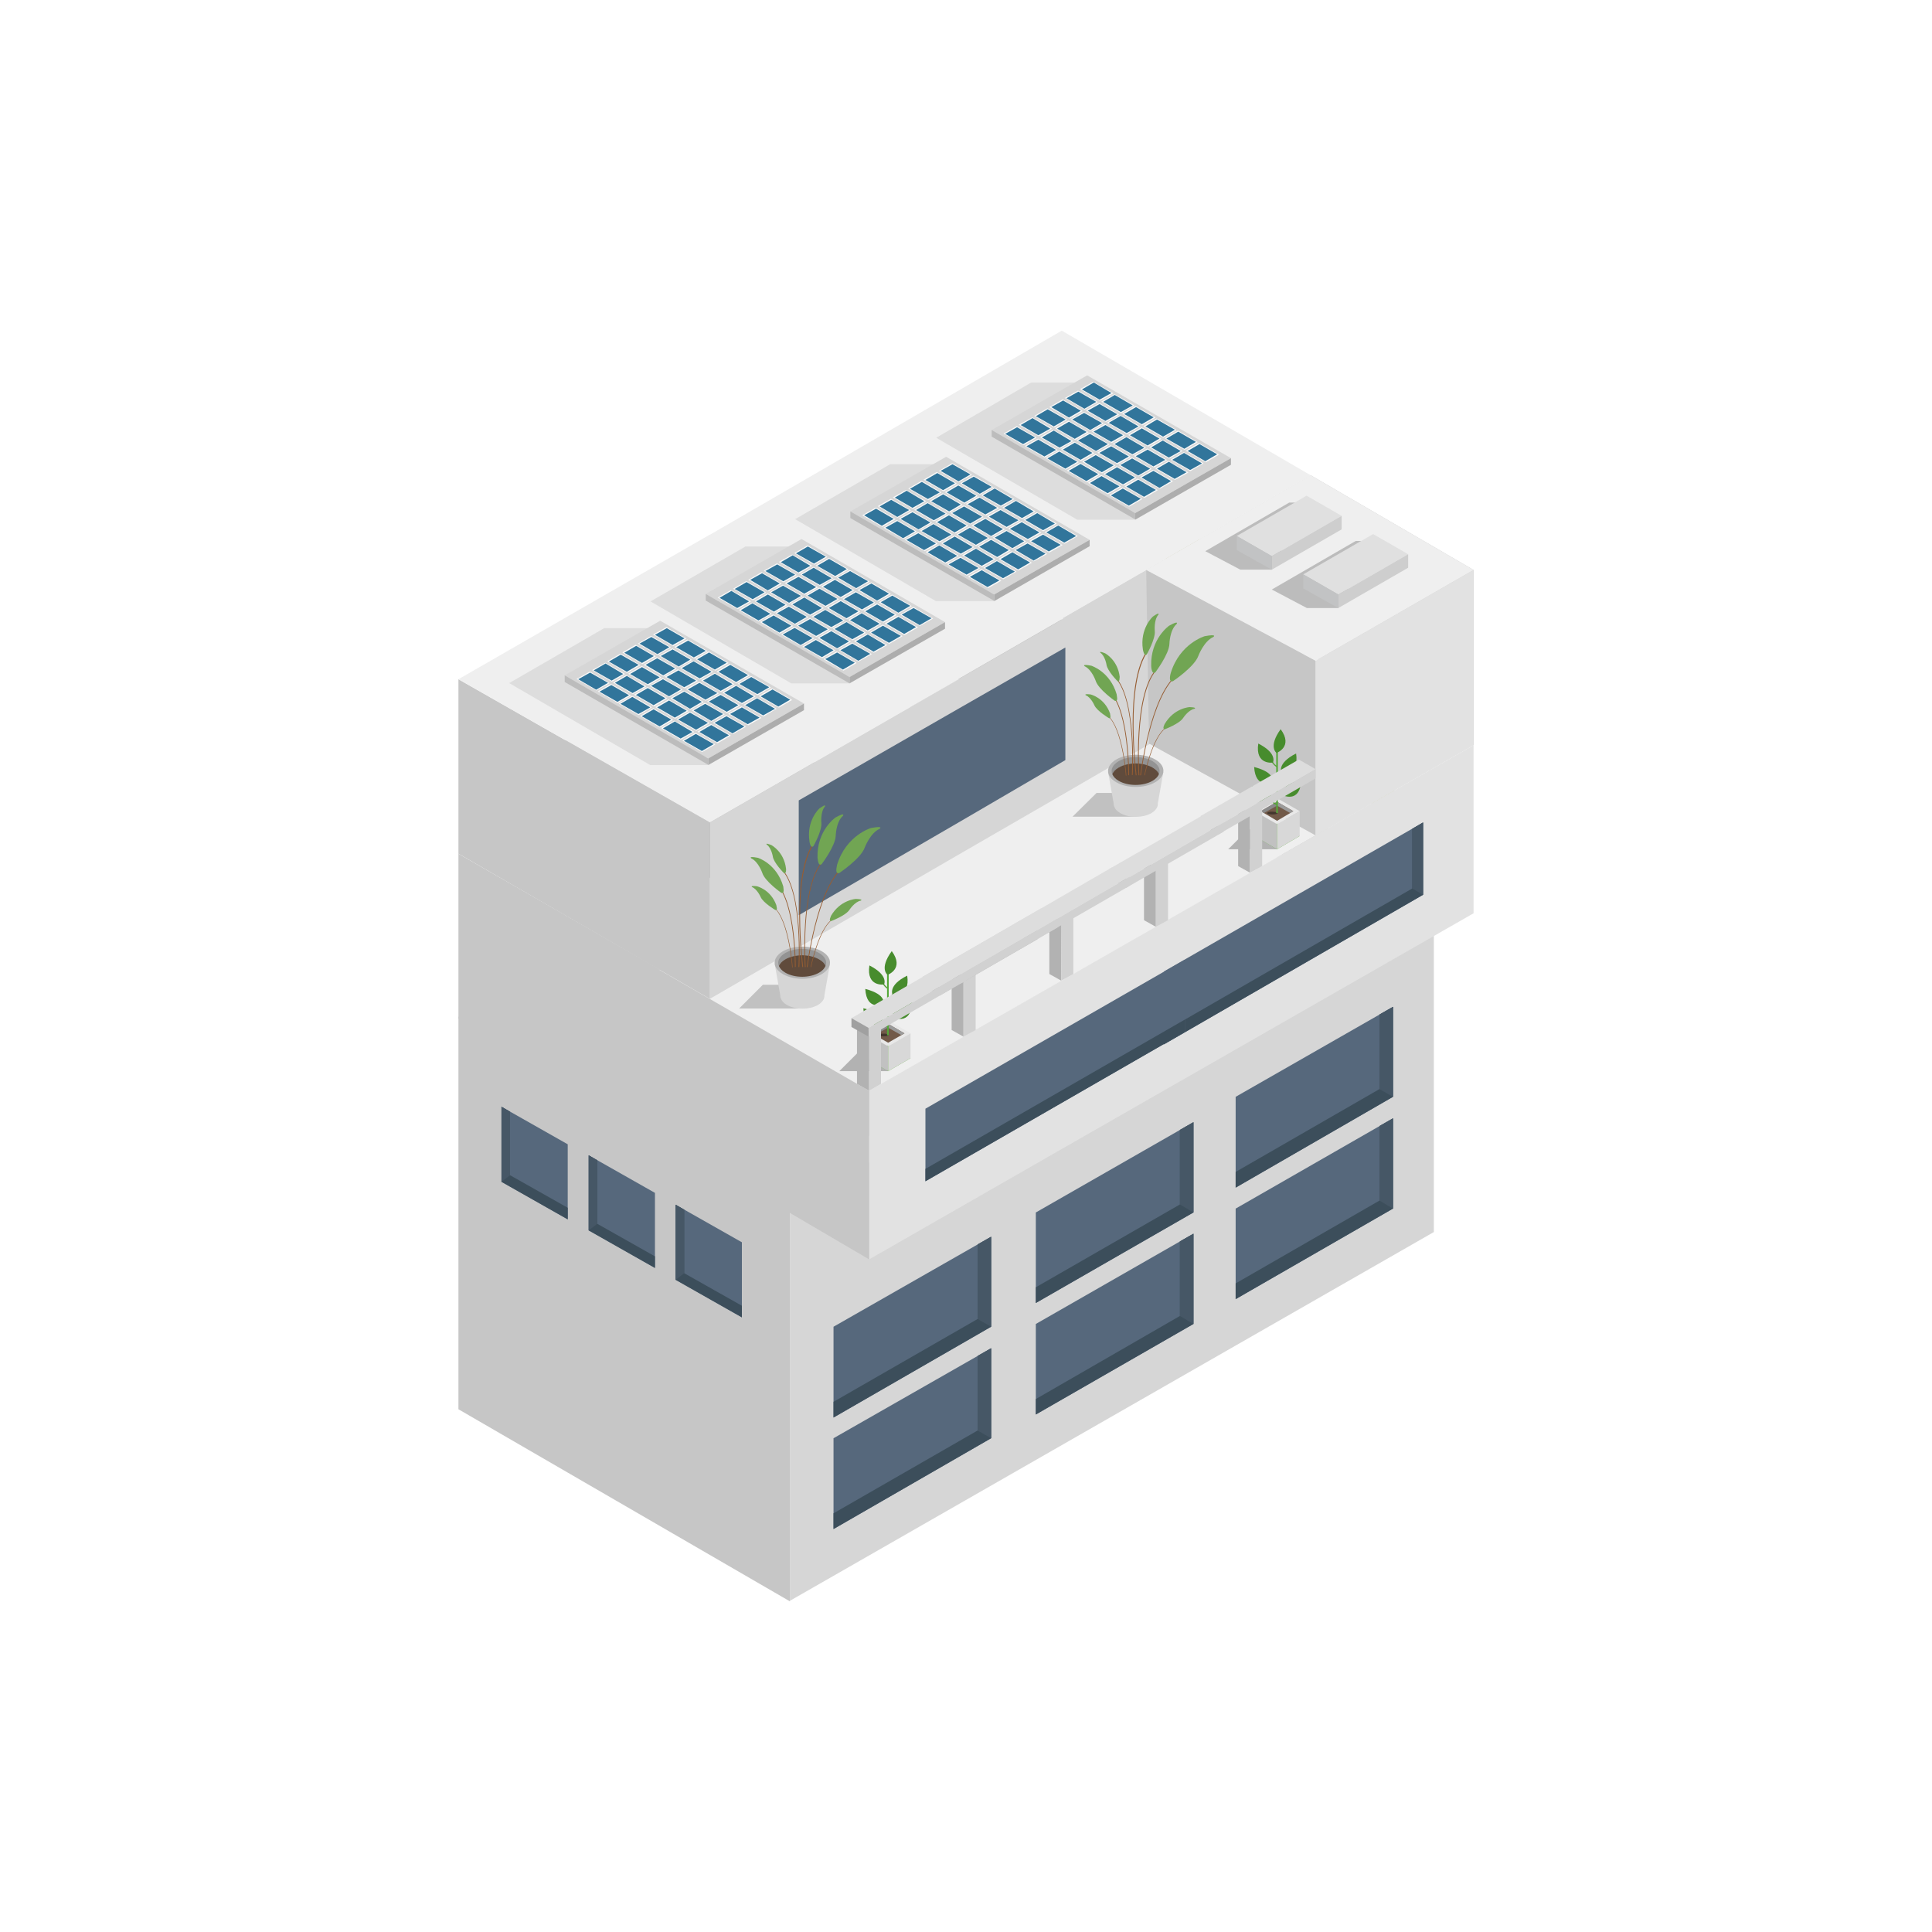 <?xml version="1.0" encoding="UTF-8"?>
<svg xmlns="http://www.w3.org/2000/svg" xmlns:xlink="http://www.w3.org/1999/xlink" version="1.1" id="Livello_1" x="0px" y="0px" viewBox="0 0 700 700" xml:space="preserve"> <rect fill="#FFFFFF" width="700" height="700"></rect> <g> <g> <ellipse fill="#909351" cx="480.5" cy="338.1" rx="13.4" ry="5.4"></ellipse> <g> <g> <path fill="#4E6D3A" d="M483.2,338.2C483.2,338.2,483.2,338.2,483.2,338.2v-27.3h10.7v27.3h0c0,0.8-0.5,1.6-1.6,2.2 c-2.1,1.2-5.5,1.2-7.6,0C483.7,339.8,483.2,339,483.2,338.2L483.2,338.2L483.2,338.2z"></path> <path fill="#A0A0A0" d="M492.4,308.6c2.1,1.2,2.1,3.2,0,4.4c-2.1,1.2-5.5,1.2-7.6,0c-2.1-1.2-2-3.2,0-4.4 C486.9,307.4,490.3,307.4,492.4,308.6z"></path> </g> <g> <path fill="#9AA55B" d="M470,303.3l8.5-43.5c1.7-9.1,10.1-10.5,10.1-10.5s8.4,1.3,10.1,10.5l8.5,43.5c0,0,3.8,18-18.6,18 C466.2,321.3,470,303.3,470,303.3z"></path> <path fill="#ABB266" d="M472.1,285.3l7.6-38.7c1.5-8.1,8.9-9.3,8.9-9.3s7.5,1.2,8.9,9.3l7.6,38.7c0,0,3.4,16-16.5,16 C468.7,301.3,472.1,285.3,472.1,285.3z"></path> <path fill="#B8BC73" d="M474.2,267.5l6.6-33.6c1.3-7.1,7.8-8.1,7.8-8.1s6.5,1,7.8,8.1l6.6,33.6c0,0,2.9,13.9-14.4,13.9 C471.3,281.4,474.2,267.5,474.2,267.5z"></path> </g> </g> </g> <g> <ellipse fill="#909351" cx="422.1" cy="305.5" rx="13.4" ry="5.4"></ellipse> <g> <g> <path fill="#4E6D3A" d="M424.8,305.6C424.8,305.6,424.8,305.6,424.8,305.6v-27.3h10.7v27.3h0c0,0.8-0.5,1.6-1.6,2.2 c-2.1,1.2-5.5,1.2-7.6,0C425.3,307.2,424.8,306.4,424.8,305.6L424.8,305.6L424.8,305.6z"></path> <path fill="#A0A0A0" d="M433.9,276c2.1,1.2,2.1,3.2,0,4.4c-2.1,1.2-5.5,1.2-7.6,0c-2.1-1.2-2-3.2,0-4.4 C428.4,274.8,431.8,274.8,433.9,276z"></path> </g> <g> <path fill="#9AA55B" d="M411.5,270.7l8.5-43.5c1.7-9.1,10.1-10.5,10.1-10.5s8.4,1.3,10.1,10.5l8.5,43.5c0,0,3.8,18-18.6,18 C407.8,288.7,411.5,270.7,411.5,270.7z"></path> <path fill="#ABB266" d="M413.6,252.7l7.6-38.7c1.5-8.1,8.9-9.3,8.9-9.3s7.5,1.2,8.9,9.3l7.6,38.7c0,0,3.4,16-16.5,16 C410.3,268.8,413.6,252.7,413.6,252.7z"></path> <path fill="#B8BC73" d="M415.8,234.9l6.6-33.6c1.3-7.1,7.8-8.1,7.8-8.1s6.5,1,7.8,8.1l6.6,33.6c0,0,2.9,13.9-14.4,13.9 C412.9,248.8,415.8,234.9,415.8,234.9z"></path> </g> </g> </g> <g> <polygon fill="#D6D6D6" points="519.5,446.4 519.5,304.1 286.2,437.2 286.2,580 "></polygon> <polygon fill="#C6C6C6" points="166.1,510.6 166.1,368.3 286.2,437.4 286.2,580.2 "></polygon> <polygon fill="#E8E8E8" points="519.5,304.1 399.5,234.4 166.1,368.3 286.2,437.4 "></polygon> <polygon fill="#CCCCCC" points="495.3,308.4 391.7,248.3 190.3,363.9 293.9,423.5 "></polygon> <polygon fill="#B2B2B2" points="391.7,248.3 391.7,267.2 478.8,317.9 495.3,308.4 "></polygon> <polygon fill="#A3A3A3" points="391.7,267.2 207.9,374 190.3,363.9 391.7,248.3 "></polygon> </g> <g> <polygon fill="#E2E2E2" points="314.9,395 386.1,354.4 386.1,354.3 533.9,270 533.9,330.9 386.1,415.5 386.1,415.5 314.9,456.3 "></polygon> <polygon fill="#C6C6C6" points="242.2,353 242.2,353.3 314.9,395.2 314.9,456.3 314.9,456.3 314.9,456.3 166.1,369 166.1,309.3 "></polygon> <polygon fill="#EFEFEF" points="166.1,309.3 313.9,224.5 314,224.5 385.1,183.7 457.8,225.9 457.9,225.8 533.9,270 462.6,310.7 462.7,310.7 314.9,395.2 238.9,351.4 239.1,351.3 "></polygon> </g> <polygon fill="#AAAAAA" points="294.5,235.7 294.5,172.2 384.7,224.1 384.7,288 "></polygon> <polygon fill="#AAAAAA" points="204.9,287.7 204.9,224.1 295.1,276.1 295.1,340 "></polygon> <g> <polygon fill="#D6D6D6" points="295.1,276.2 295.1,276.1 384.7,224.5 384.7,224.1 474.9,172.2 474.9,235.7 385.3,287.7 385.3,287.7 347.4,309.6 347.4,309.6 257.2,361.9 257.2,298 "></polygon> <polygon fill="#C6C6C6" points="166.1,309.3 166.1,246.1 257.2,298 257.2,361.9 "></polygon> <polygon fill="#EFEFEF" points="257.2,193.7 257.3,193.7 295.1,171.8 295.1,171.8 384.7,119.8 474.9,172.2 385,224 385.3,224.1 347.3,246 347.4,246.1 257.2,298 166.1,246.1 "></polygon> </g> <polygon fill="#C6C6C6" points="416.3,269.4 415.3,206.5 476.7,239.4 476.7,302.7 "></polygon> <polygon fill="#C6C6C6" points="473.5,236.7 474.9,172.2 533.9,206.5 533.9,270 "></polygon> <polygon fill="#E2E2E2" points="533.9,206.5 476.7,239.4 476.7,302.7 533.9,270 "></polygon> <polygon fill="#EFEFEF" points="533.9,206.5 474.9,172.2 415.3,206.5 476.7,239.4 "></polygon> <g> <polygon fill="#56687C" points="447.7,397.4 447.7,430.3 504.7,397.4 504.7,364.8 "></polygon> <polygon fill="#3C4E5B" points="499.8,367.6 499.8,394.6 447.7,424.6 447.7,430.3 504.7,397.4 504.7,364.8 "></polygon> <polygon fill="#465766" points="499.8,394.6 504.7,397.4 504.7,364.8 499.8,367.6 "></polygon> </g> <g> <polygon fill="#56687C" points="447.7,437.9 447.7,470.7 504.7,437.9 504.7,405.2 "></polygon> <polygon fill="#3C4E5B" points="499.8,408 499.8,435 447.7,465 447.7,470.7 504.7,437.9 504.7,405.2 "></polygon> <polygon fill="#465766" points="499.8,435 504.7,437.9 504.7,405.2 499.8,408 "></polygon> </g> <g> <polygon fill="#56687C" points="375.3,439.3 375.3,472.1 432.4,439.3 432.4,406.6 "></polygon> <polygon fill="#3C4E5B" points="427.5,409.4 427.5,436.4 375.3,466.4 375.3,472.1 432.4,439.3 432.4,406.6 "></polygon> <polygon fill="#465766" points="427.5,436.4 432.4,439.3 432.4,406.6 427.5,409.4 "></polygon> </g> <g> <polygon fill="#56687C" points="375.3,479.7 375.3,512.5 432.4,479.7 432.4,447 "></polygon> <polygon fill="#3C4E5B" points="427.5,449.8 427.5,476.8 375.3,506.9 375.3,512.5 432.4,479.7 432.4,447 "></polygon> <polygon fill="#465766" points="427.5,476.8 432.4,479.7 432.4,447 427.5,449.8 "></polygon> </g> <g> <polygon fill="#56687C" points="302,480.7 302,513.6 359.1,480.7 359.1,448.1 "></polygon> <polygon fill="#3C4E5B" points="354.2,450.9 354.2,477.9 302,507.9 302,513.6 359.1,480.7 359.1,448.1 "></polygon> <polygon fill="#465766" points="354.2,477.9 359.1,480.7 359.1,448.1 354.2,450.9 "></polygon> </g> <polygon fill="#B2B2B2" points="462.7,307.7 445,307.7 452.2,300.5 461.6,300.5 "></polygon> <g> <polygon fill="#56687C" points="302,521.1 302,554 359.1,521.1 359.1,488.5 "></polygon> <polygon fill="#3C4E5B" points="354.2,491.3 354.2,518.3 302,548.3 302,554 359.1,521.1 359.1,488.5 "></polygon> <polygon fill="#465766" points="354.2,518.3 359.1,521.1 359.1,488.5 354.2,491.3 "></polygon> </g> <g> <polygon fill="#56687C" points="421.7,352 421.7,378.4 515.6,324.2 515.6,298 "></polygon> <polygon fill="#3C4E5B" points="511.7,300.3 511.7,321.9 421.7,373.8 421.7,378.4 515.6,324.2 515.6,298 "></polygon> <polygon fill="#465766" points="511.7,321.9 515.6,324.2 515.6,298 511.7,300.3 "></polygon> </g> <g> <polygon fill="#56687C" points="335.3,401.7 335.3,428 429.3,373.9 429.3,347.7 "></polygon> </g> <polygon fill="#3C4E5B" points="429.3,369.4 335.3,423.5 335.3,428 429.3,373.9 "></polygon> <polygon fill="#56687C" points="347.4,256.7 347.4,256.7 386,234.6 386,275.4 347.8,297.7 347.8,297.7 289.4,331.6 289.4,290 "></polygon> <g> <polygon fill="#56687C" points="268.8,450.1 268.8,477.3 244.8,463.7 244.8,436.5 "></polygon> <polygon fill="#3C4E5B" points="247.9,438.3 247.9,461.3 268.8,473.1 268.8,477.3 244.8,463.7 244.8,436.5 "></polygon> <polygon fill="#465766" points="247.9,461.3 244.8,463.7 244.8,436.5 247.9,438.3 "></polygon> </g> <g> <polygon fill="#56687C" points="237.3,432.2 237.3,459.4 213.3,445.8 213.3,418.6 "></polygon> <polygon fill="#3C4E5B" points="216.4,420.4 216.4,443.4 237.3,455.2 237.3,459.4 213.3,445.8 213.3,418.6 "></polygon> <polygon fill="#465766" points="216.4,443.4 213.3,445.8 213.3,418.6 216.4,420.4 "></polygon> </g> <g> <polygon fill="#56687C" points="205.7,414.6 205.7,441.8 181.7,428.2 181.7,401 "></polygon> <polygon fill="#3C4E5B" points="184.8,402.8 184.8,425.8 205.7,437.6 205.7,441.8 181.7,428.2 181.7,401 "></polygon> <polygon fill="#465766" points="184.8,425.8 181.7,428.2 181.7,401 184.8,402.8 "></polygon> </g> <g> <polygon fill="#DDDDDD" points="411.3,188.3 390.3,188.3 339.2,158.6 373.6,138.6 392.8,138.6 "></polygon> <g> <polygon fill="#D6D6D6" points="359.3,155.8 411.3,185.9 446,166 393.9,136 "></polygon> <g> <g> <g> <polygon fill="#F9F9F9" points="429.6,163.3 436.9,167.5 441.7,164.7 434.4,160.5 "></polygon> <polygon fill="#31759B" points="430.3,163.4 436.7,167.1 441,164.6 434.6,160.9 "></polygon> </g> <g> <polygon fill="#F9F9F9" points="424.1,166.5 431.3,170.7 436.1,167.9 428.9,163.8 "></polygon> <polygon fill="#31759B" points="424.7,166.6 431.2,170.3 435.5,167.9 429,164.1 "></polygon> </g> <g> <polygon fill="#F9F9F9" points="418.5,169.7 425.7,173.9 430.6,171.2 423.3,167 "></polygon> <polygon fill="#31759B" points="419.2,169.8 425.6,173.5 429.9,171.1 423.5,167.3 "></polygon> </g> <g> <polygon fill="#F9F9F9" points="413,172.9 420.2,177.1 425,174.4 417.8,170.2 "></polygon> <polygon fill="#31759B" points="413.6,173 420.1,176.8 424.3,174.3 417.9,170.6 "></polygon> </g> <g> <polygon fill="#F9F9F9" points="407.4,176.2 414.7,180.4 419.5,177.6 412.2,173.4 "></polygon> <polygon fill="#31759B" points="408.1,176.3 414.5,180 418.8,177.5 412.4,173.8 "></polygon> </g> <g> <polygon fill="#F9F9F9" points="401.9,179.4 409.1,183.6 413.9,180.8 406.7,176.6 "></polygon> <polygon fill="#31759B" points="402.5,179.5 409,183.2 413.3,180.7 406.8,177 "></polygon> </g> </g> <g> <g> <polygon fill="#F9F9F9" points="422,158.8 429.2,163 434,160.2 426.8,156 "></polygon> <polygon fill="#31759B" points="422.6,158.9 429.1,162.6 433.3,160.1 426.9,156.4 "></polygon> </g> <g> <polygon fill="#F9F9F9" points="416.4,162 423.6,166.2 428.4,163.4 421.2,159.3 "></polygon> <polygon fill="#31759B" points="417.1,162.1 423.5,165.8 427.8,163.4 421.3,159.6 "></polygon> </g> <g> <polygon fill="#F9F9F9" points="410.8,165.2 418.1,169.4 422.9,166.7 415.7,162.5 "></polygon> <polygon fill="#31759B" points="411.5,165.3 417.9,169 422.2,166.6 415.8,162.9 "></polygon> </g> <g> <polygon fill="#F9F9F9" points="405.3,168.5 412.5,172.6 417.3,169.9 410.1,165.7 "></polygon> <polygon fill="#31759B" points="405.9,168.5 412.4,172.3 416.7,169.8 410.2,166.1 "></polygon> </g> <g> <polygon fill="#F9F9F9" points="399.8,171.7 407,175.9 411.8,173.1 404.6,168.9 "></polygon> <polygon fill="#31759B" points="400.4,171.8 406.9,175.5 411.2,173 404.7,169.3 "></polygon> </g> <g> <polygon fill="#F9F9F9" points="394.2,174.9 401.4,179.1 406.2,176.3 399,172.1 "></polygon> <polygon fill="#31759B" points="394.9,175 401.3,178.7 405.6,176.2 399.1,172.5 "></polygon> </g> </g> <g> <g> <polygon fill="#F9F9F9" points="414.3,154.4 421.5,158.6 426.3,155.8 419.1,151.6 "></polygon> <polygon fill="#31759B" points="415,154.5 421.4,158.2 425.7,155.7 419.2,152 "></polygon> </g> <g> <polygon fill="#F9F9F9" points="408.7,157.6 416,161.8 420.8,159 413.6,154.8 "></polygon> <polygon fill="#31759B" points="409.4,157.7 415.8,161.4 420.1,158.9 413.7,155.2 "></polygon> </g> <g> <polygon fill="#F9F9F9" points="403.2,160.8 410.4,165 415.2,162.2 408,158.1 "></polygon> <polygon fill="#31759B" points="403.8,160.9 410.3,164.6 414.6,162.2 408.1,158.4 "></polygon> </g> <g> <polygon fill="#F9F9F9" points="397.6,164 404.9,168.2 409.7,165.5 402.4,161.3 "></polygon> <polygon fill="#31759B" points="398.3,164.1 404.7,167.8 409,165.4 402.6,161.7 "></polygon> </g> <g> <polygon fill="#F9F9F9" points="392.1,167.3 399.3,171.5 404.1,168.7 396.9,164.5 "></polygon> <polygon fill="#31759B" points="392.8,167.3 399.2,171.1 403.5,168.6 397,164.9 "></polygon> </g> <g> <polygon fill="#F9F9F9" points="386.5,170.5 393.8,174.7 398.6,171.9 391.4,167.7 "></polygon> <polygon fill="#31759B" points="387.2,170.6 393.6,174.3 397.9,171.8 391.5,168.1 "></polygon> </g> </g> <g> <g> <polygon fill="#F9F9F9" points="406.6,149.9 413.9,154.1 418.7,151.3 411.4,147.1 "></polygon> <polygon fill="#31759B" points="407.3,150 413.7,153.7 418,151.2 411.6,147.5 "></polygon> </g> <g> <polygon fill="#F9F9F9" points="401.1,153.1 408.3,157.3 413.1,154.5 405.9,150.4 "></polygon> <polygon fill="#31759B" points="401.7,153.2 408.2,156.9 412.5,154.5 406,150.7 "></polygon> </g> <g> <polygon fill="#F9F9F9" points="395.5,156.3 402.8,160.5 407.6,157.8 400.3,153.6 "></polygon> <polygon fill="#31759B" points="396.2,156.4 402.6,160.1 406.9,157.7 400.5,154 "></polygon> </g> <g> <polygon fill="#F9F9F9" points="390,159.5 397.2,163.7 402,161 394.8,156.8 "></polygon> <polygon fill="#31759B" points="390.6,159.6 397.1,163.4 401.4,160.9 394.9,157.2 "></polygon> </g> <g> <polygon fill="#F9F9F9" points="384.4,162.8 391.7,167 396.5,164.2 389.2,160 "></polygon> <polygon fill="#31759B" points="385.1,162.9 391.5,166.6 395.8,164.1 389.4,160.4 "></polygon> </g> <g> <polygon fill="#F9F9F9" points="378.9,166 386.1,170.2 390.9,167.4 383.7,163.2 "></polygon> <polygon fill="#31759B" points="379.5,166.1 386,169.8 390.3,167.3 383.8,163.6 "></polygon> </g> </g> <g> <g> <polygon fill="#F9F9F9" points="399,145.5 406.2,149.7 411,146.9 403.8,142.8 "></polygon> <polygon fill="#31759B" points="399.7,145.6 406.1,149.3 410.4,146.9 403.9,143.1 "></polygon> </g> <g> <polygon fill="#F9F9F9" points="393.4,148.7 400.7,152.9 405.5,150.2 398.3,146 "></polygon> <polygon fill="#31759B" points="394.1,148.8 400.5,152.5 404.8,150.1 398.4,146.4 "></polygon> </g> <g> <polygon fill="#F9F9F9" points="387.9,152 395.1,156.1 399.9,153.4 392.7,149.2 "></polygon> <polygon fill="#31759B" points="388.5,152 395,155.8 399.3,153.3 392.8,149.6 "></polygon> </g> <g> <polygon fill="#F9F9F9" points="382.3,155.2 389.6,159.4 394.4,156.6 387.1,152.4 "></polygon> <polygon fill="#31759B" points="383,155.3 389.4,159 393.7,156.5 387.3,152.8 "></polygon> </g> <g> <polygon fill="#F9F9F9" points="376.8,158.4 384,162.6 388.9,159.8 381.6,155.7 "></polygon> <polygon fill="#31759B" points="377.5,158.5 383.9,162.2 388.2,159.8 381.8,156 "></polygon> </g> <g> <polygon fill="#F9F9F9" points="371.3,161.6 378.5,165.8 383.3,163.1 376.1,158.9 "></polygon> <polygon fill="#31759B" points="371.9,161.7 378.4,165.4 382.6,163 376.2,159.3 "></polygon> </g> </g> <g> <g> <polygon fill="#F9F9F9" points="391.3,141 398.6,145.2 403.4,142.5 396.1,138.3 "></polygon> <polygon fill="#31759B" points="392,141.1 398.4,144.8 402.7,142.4 396.3,138.6 "></polygon> </g> <g> <polygon fill="#F9F9F9" points="385.8,144.2 393,148.4 397.8,145.7 390.6,141.5 "></polygon> <polygon fill="#31759B" points="386.4,144.3 392.9,148.1 397.2,145.6 390.7,141.9 "></polygon> </g> <g> <polygon fill="#F9F9F9" points="380.2,147.5 387.5,151.7 392.3,148.9 385,144.7 "></polygon> <polygon fill="#31759B" points="380.9,147.5 387.3,151.3 391.6,148.8 385.2,145.1 "></polygon> </g> <g> <polygon fill="#F9F9F9" points="374.7,150.7 381.9,154.9 386.7,152.1 379.5,147.9 "></polygon> <polygon fill="#31759B" points="375.3,150.8 381.8,154.5 386.1,152 379.6,148.3 "></polygon> </g> <g> <polygon fill="#F9F9F9" points="369.1,153.9 376.4,158.1 381.2,155.3 374,151.2 "></polygon> <polygon fill="#31759B" points="369.8,154 376.2,157.7 380.5,155.3 374.1,151.5 "></polygon> </g> <g> <polygon fill="#F9F9F9" points="363.6,157.1 370.8,161.3 375.6,158.6 368.4,154.4 "></polygon> <polygon fill="#31759B" points="364.2,157.2 370.7,160.9 375,158.5 368.5,154.8 "></polygon> </g> </g> </g> <polygon fill="#BCBCBC" points="359.3,155.8 359.3,158.2 411.3,188.2 411.3,185.9 "></polygon> <polygon fill="#ADADAD" points="411.3,188.3 446,168.4 446,166 411.3,185.9 "></polygon> </g> </g> <g> <polygon fill="#DDDDDD" points="360.2,217.8 339.1,217.8 288.1,188.1 322.5,168.2 341.6,168.2 "></polygon> <g> <polygon fill="#D6D6D6" points="308.1,185.3 360.2,215.4 394.8,195.6 342.8,165.5 "></polygon> <g> <g> <g> <polygon fill="#F9F9F9" points="378.5,192.8 385.7,197 390.5,194.2 383.3,190.1 "></polygon> <polygon fill="#31759B" points="379.1,192.9 385.6,196.6 389.9,194.2 383.4,190.4 "></polygon> </g> <g> <polygon fill="#F9F9F9" points="372.9,196 380.2,200.2 385,197.5 377.7,193.3 "></polygon> <polygon fill="#31759B" points="373.6,196.1 380,199.8 384.3,197.4 377.9,193.7 "></polygon> </g> <g> <polygon fill="#F9F9F9" points="367.4,199.3 374.6,203.4 379.4,200.7 372.2,196.5 "></polygon> <polygon fill="#31759B" points="368,199.3 374.5,203.1 378.8,200.6 372.3,196.9 "></polygon> </g> <g> <polygon fill="#F9F9F9" points="361.8,202.5 369,206.7 373.9,203.9 366.6,199.7 "></polygon> <polygon fill="#31759B" points="362.5,202.6 368.9,206.3 373.2,203.8 366.8,200.1 "></polygon> </g> <g> <polygon fill="#F9F9F9" points="356.3,205.7 363.5,209.9 368.3,207.1 361.1,203 "></polygon> <polygon fill="#31759B" points="356.9,205.8 363.4,209.5 367.7,207.1 361.2,203.3 "></polygon> </g> <g> <polygon fill="#F9F9F9" points="350.7,208.9 358,213.1 362.8,210.4 355.5,206.2 "></polygon> <polygon fill="#31759B" points="351.4,209 357.8,212.7 362.1,210.3 355.7,206.6 "></polygon> </g> </g> <g> <g> <polygon fill="#F9F9F9" points="370.8,188.3 378,192.5 382.9,189.7 375.6,185.6 "></polygon> <polygon fill="#31759B" points="371.5,188.4 377.9,192.1 382.2,189.7 375.8,185.9 "></polygon> </g> <g> <polygon fill="#F9F9F9" points="365.3,191.5 372.5,195.7 377.3,193 370.1,188.8 "></polygon> <polygon fill="#31759B" points="365.9,191.6 372.4,195.3 376.6,192.9 370.2,189.2 "></polygon> </g> <g> <polygon fill="#F9F9F9" points="359.7,194.8 366.9,198.9 371.8,196.2 364.5,192 "></polygon> <polygon fill="#31759B" points="360.4,194.8 366.8,198.6 371.1,196.1 364.7,192.4 "></polygon> </g> <g> <polygon fill="#F9F9F9" points="354.2,198 361.4,202.2 366.2,199.4 359,195.2 "></polygon> <polygon fill="#31759B" points="354.8,198.1 361.3,201.8 365.5,199.3 359.1,195.6 "></polygon> </g> <g> <polygon fill="#F9F9F9" points="348.6,201.2 355.9,205.4 360.7,202.6 353.4,198.5 "></polygon> <polygon fill="#31759B" points="349.3,201.3 355.7,205 360,202.6 353.6,198.8 "></polygon> </g> <g> <polygon fill="#F9F9F9" points="343.1,204.4 350.3,208.6 355.1,205.9 347.9,201.7 "></polygon> <polygon fill="#31759B" points="343.7,204.5 350.2,208.2 354.5,205.8 348,202.1 "></polygon> </g> </g> <g> <g> <polygon fill="#F9F9F9" points="363.2,183.9 370.4,188.1 375.2,185.3 368,181.2 "></polygon> <polygon fill="#31759B" points="363.8,184 370.3,187.7 374.5,185.3 368.1,181.5 "></polygon> </g> <g> <polygon fill="#F9F9F9" points="357.6,187.1 364.8,191.3 369.6,188.6 362.4,184.4 "></polygon> <polygon fill="#31759B" points="358.3,187.2 364.7,190.9 369,188.5 362.5,184.8 "></polygon> </g> <g> <polygon fill="#F9F9F9" points="352,190.4 359.3,194.5 364.1,191.8 356.9,187.6 "></polygon> <polygon fill="#31759B" points="352.7,190.4 359.1,194.2 363.4,191.7 357,188 "></polygon> </g> <g> <polygon fill="#F9F9F9" points="346.5,193.6 353.7,197.8 358.5,195 351.3,190.8 "></polygon> <polygon fill="#31759B" points="347.1,193.7 353.6,197.4 357.9,194.9 351.4,191.2 "></polygon> </g> <g> <polygon fill="#F9F9F9" points="341,196.8 348.2,201 353,198.2 345.8,194 "></polygon> <polygon fill="#31759B" points="341.6,196.9 348.1,200.6 352.4,198.2 345.9,194.4 "></polygon> </g> <g> <polygon fill="#F9F9F9" points="335.4,200 342.6,204.2 347.4,201.4 340.2,197.3 "></polygon> <polygon fill="#31759B" points="336.1,200.1 342.5,203.8 346.8,201.4 340.3,197.6 "></polygon> </g> </g> <g> <g> <polygon fill="#F9F9F9" points="355.5,179.4 362.7,183.6 367.5,180.8 360.3,176.7 "></polygon> <polygon fill="#31759B" points="356.1,179.5 362.6,183.2 366.9,180.8 360.4,177 "></polygon> </g> <g> <polygon fill="#F9F9F9" points="349.9,182.6 357.2,186.8 362,184.1 354.7,179.9 "></polygon> <polygon fill="#31759B" points="350.6,182.7 357,186.4 361.3,184 354.9,180.3 "></polygon> </g> <g> <polygon fill="#F9F9F9" points="344.4,185.9 351.6,190 356.4,187.3 349.2,183.1 "></polygon> <polygon fill="#31759B" points="345,185.9 351.5,189.7 355.8,187.2 349.3,183.5 "></polygon> </g> <g> <polygon fill="#F9F9F9" points="338.8,189.1 346.1,193.3 350.9,190.5 343.6,186.3 "></polygon> <polygon fill="#31759B" points="339.5,189.2 345.9,192.9 350.2,190.4 343.8,186.7 "></polygon> </g> <g> <polygon fill="#F9F9F9" points="333.3,192.3 340.5,196.5 345.3,193.7 338.1,189.6 "></polygon> <polygon fill="#31759B" points="333.9,192.4 340.4,196.1 344.7,193.7 338.2,189.9 "></polygon> </g> <g> <polygon fill="#F9F9F9" points="327.7,195.5 335,199.7 339.8,197 332.6,192.8 "></polygon> <polygon fill="#31759B" points="328.4,195.6 334.8,199.3 339.1,196.9 332.7,193.2 "></polygon> </g> </g> <g> <g> <polygon fill="#F9F9F9" points="347.9,175.1 355.1,179.2 359.9,176.5 352.7,172.3 "></polygon> <polygon fill="#31759B" points="348.5,175.1 355,178.9 359.3,176.4 352.8,172.7 "></polygon> </g> <g> <polygon fill="#F9F9F9" points="342.3,178.3 349.5,182.5 354.3,179.7 347.1,175.5 "></polygon> <polygon fill="#31759B" points="343,178.4 349.4,182.1 353.7,179.6 347.2,175.9 "></polygon> </g> <g> <polygon fill="#F9F9F9" points="336.8,181.5 344,185.7 348.8,182.9 341.6,178.7 "></polygon> <polygon fill="#31759B" points="337.4,181.6 343.9,185.3 348.1,182.8 341.7,179.1 "></polygon> </g> <g> <polygon fill="#F9F9F9" points="331.2,184.7 338.4,188.9 343.2,186.1 336,182 "></polygon> <polygon fill="#31759B" points="331.9,184.8 338.3,188.5 342.6,186.1 336.1,182.3 "></polygon> </g> <g> <polygon fill="#F9F9F9" points="325.7,187.9 332.9,192.1 337.7,189.4 330.5,185.2 "></polygon> <polygon fill="#31759B" points="326.3,188 332.8,191.8 337.1,189.3 330.6,185.6 "></polygon> </g> <g> <polygon fill="#F9F9F9" points="320.1,191.2 327.3,195.3 332.2,192.6 324.9,188.4 "></polygon> <polygon fill="#31759B" points="320.8,191.2 327.2,195 331.5,192.5 325.1,188.8 "></polygon> </g> </g> <g> <g> <polygon fill="#F9F9F9" points="340.2,170.6 347.4,174.7 352.2,172 345,167.8 "></polygon> <polygon fill="#31759B" points="340.8,170.6 347.3,174.4 351.6,171.9 345.1,168.2 "></polygon> </g> <g> <polygon fill="#F9F9F9" points="334.6,173.8 341.9,178 346.7,175.2 339.4,171 "></polygon> <polygon fill="#31759B" points="335.3,173.9 341.7,177.6 346,175.1 339.6,171.4 "></polygon> </g> <g> <polygon fill="#F9F9F9" points="329.1,177 336.3,181.2 341.1,178.4 333.9,174.2 "></polygon> <polygon fill="#31759B" points="329.7,177.1 336.2,180.8 340.5,178.4 334,174.6 "></polygon> </g> <g> <polygon fill="#F9F9F9" points="323.5,180.2 330.8,184.4 335.6,181.6 328.3,177.5 "></polygon> <polygon fill="#31759B" points="324.2,180.3 330.6,184 334.9,181.6 328.5,177.8 "></polygon> </g> <g> <polygon fill="#F9F9F9" points="318,183.4 325.2,187.6 330,184.9 322.8,180.7 "></polygon> <polygon fill="#31759B" points="318.7,183.5 325.1,187.3 329.4,184.8 322.9,181.1 "></polygon> </g> <g> <polygon fill="#F9F9F9" points="312.4,186.7 319.7,190.9 324.5,188.1 317.3,183.9 "></polygon> <polygon fill="#31759B" points="313.1,186.7 319.5,190.5 323.8,188 317.4,184.3 "></polygon> </g> </g> </g> <polygon fill="#BCBCBC" points="308.1,185.3 308.1,187.7 360.2,217.7 360.2,215.4 "></polygon> <polygon fill="#ADADAD" points="360.2,217.8 394.8,197.9 394.8,195.6 360.2,215.4 "></polygon> </g> </g> <g> <g> <g> <path fill="#58A03A" d="M462.5,277.9l0.2-0.4c-0.9-0.4-1.6-1.6-1.6-1.6l-0.4,0.2C460.8,276.2,461.6,277.4,462.5,277.9z"></path> </g> <path fill="#478C2D" d="M455.9,269.4c-1.2,7.9,5.3,6.9,5.3,6.9S463,273,455.9,269.4z"></path> </g> <g> <g> <path fill="#58A03A" d="M462.6,284.6l0.1-0.4c-1-0.3-2-1.2-2-1.2l-0.3,0.3C460.5,283.3,461.5,284.3,462.6,284.6z"></path> </g> <path fill="#478C2D" d="M454.4,277.9c0.5,8.3,6.5,5.4,6.5,5.4S462.5,280,454.4,277.9z"></path> </g> <g> <g> <path fill="#58A03A" d="M462.7,289.5l-0.1-0.5c1.1-0.3,2.1-1.3,2.1-1.3l0.3,0.3C465,288,463.9,289.2,462.7,289.5z"></path> </g> <path fill="#478C2D" d="M471.5,282.6c-0.5,8.9-7,5.4-7,5.4S462.8,284.9,471.5,282.6z"></path> </g> <g> <g> <path fill="#58A03A" d="M463,281.5l-0.2-0.4c0.9-0.4,1.6-1.6,1.6-1.6l0.4,0.2C464.7,279.9,464,281,463,281.5z"></path> </g> <path fill="#478C2D" d="M469.6,273c1.2,7.9-5.3,6.9-5.3,6.9S462.5,276.6,469.6,273z"></path> </g> <g> <g> <polygon fill="#66B741" points="470.9,302.9 462.7,307.7 454.5,302.9 462.7,298.2 "></polygon> </g> <polygon fill="#E8E8E8" points="470.9,293.9 462.7,298.6 454.5,293.9 462.7,289.2 "></polygon> <polygon fill="#725A49" points="468.6,293.9 462.7,297.4 456.8,293.9 462.7,290.5 "></polygon> <polygon fill="#C1C1C1" points="462.7,307.7 462.7,298.6 454.5,293.9 454.5,302.9 "></polygon> <polygon fill="#D8D8D8" points="470.9,302.9 470.9,293.9 462.7,298.6 462.7,307.7 "></polygon> <polygon fill="#9B9B9B" points="462.7,290.5 462.7,291.9 467.5,294.6 468.6,293.9 "></polygon> <polygon fill="#898989" points="462.7,290.4 462.7,291.9 457.9,294.6 456.8,293.9 "></polygon> </g> <g> <g> <path fill="#58A03A" d="M462.6,291.7l0.1-0.5c-1.1-0.3-2.1-1.3-2.1-1.3l-0.3,0.3C460.3,290.2,461.4,291.4,462.6,291.7z"></path> </g> <path fill="#478C2D" d="M453.8,284.8c0.5,8.9,7,5.4,7,5.4S462.4,287.1,453.8,284.8z"></path> </g> <path fill="#44372E" d="M459.1,294.6c0,0.3,0.9,0.5,1.9,0.5c1.1,0,1.9-0.2,1.9-0.5c0-0.3-0.9-0.5-1.9-0.5 C460,294,459.1,294.3,459.1,294.6z"></path> <g> <rect x="462.4" y="271.7" fill="#55A839" width="0.6" height="22.9"></rect> </g> <path fill="#478C2D" d="M464,264.2c4.7,6.4-1.5,8.6-1.5,8.6S459.4,270.6,464,264.2z"></path> </g> <polygon fill="#B2B2B2" points="321.8,388.1 304.1,388.1 311.3,380.9 320.6,380.9 "></polygon> <g> <g> <g> <path fill="#58A03A" d="M321.6,358.3l0.2-0.4c-0.9-0.4-1.6-1.6-1.6-1.6l-0.4,0.2C319.9,356.6,320.6,357.8,321.6,358.3z"></path> </g> <path fill="#478C2D" d="M315,349.8c-1.2,7.9,5.3,6.9,5.3,6.9S322.1,353.4,315,349.8z"></path> </g> <g> <g> <path fill="#58A03A" d="M321.7,365l0.1-0.4c-1-0.3-2-1.2-2-1.2l-0.3,0.3C319.5,363.7,320.6,364.7,321.7,365z"></path> </g> <path fill="#478C2D" d="M313.5,358.3c0.5,8.3,6.5,5.4,6.5,5.4S321.5,360.4,313.5,358.3z"></path> </g> <g> <g> <path fill="#58A03A" d="M321.7,369.9l-0.1-0.5c1.1-0.3,2.1-1.3,2.1-1.3l0.3,0.3C324,368.5,322.9,369.6,321.7,369.9z"></path> </g> <path fill="#478C2D" d="M330.5,363.1c-0.5,8.9-7,5.4-7,5.4S321.9,365.3,330.5,363.1z"></path> </g> <g> <g> <path fill="#58A03A" d="M322,362l-0.2-0.4c0.9-0.4,1.6-1.6,1.6-1.6l0.4,0.2C323.8,360.3,323,361.5,322,362z"></path> </g> <path fill="#478C2D" d="M328.7,353.5c1.2,7.9-5.3,6.9-5.3,6.9S321.6,357,328.7,353.5z"></path> </g> <g> <g> <polygon fill="#66B741" points="329.9,383.4 321.8,388.1 313.6,383.4 321.7,378.6 "></polygon> </g> <polygon fill="#E8E8E8" points="329.9,374.4 321.8,379.1 313.6,374.4 321.7,369.6 "></polygon> <polygon fill="#725A49" points="327.7,374.4 321.8,377.8 315.8,374.4 321.7,370.9 "></polygon> <polygon fill="#C1C1C1" points="321.8,388.1 321.8,379.1 313.6,374.4 313.6,383.4 "></polygon> <polygon fill="#D8D8D8" points="329.9,383.4 329.9,374.4 321.8,379.1 321.8,388.1 "></polygon> <polygon fill="#9B9B9B" points="321.7,370.9 321.7,372.3 326.5,375 327.7,374.4 "></polygon> <polygon fill="#898989" points="321.8,370.9 321.8,372.3 317,375 315.8,374.4 "></polygon> </g> <g> <g> <path fill="#58A03A" d="M321.6,372.1l0.1-0.5c-1.1-0.3-2.1-1.3-2.1-1.3l-0.3,0.3C319.3,370.7,320.4,371.8,321.6,372.1z"></path> </g> <path fill="#478C2D" d="M312.8,365.3c0.5,8.9,7,5.4,7,5.4S321.4,367.5,312.8,365.3z"></path> </g> <path fill="#44372E" d="M318.2,375c0,0.3,0.9,0.5,1.9,0.5c1.1,0,1.9-0.2,1.9-0.5s-0.9-0.5-1.9-0.5 C319,374.5,318.2,374.7,318.2,375z"></path> <g> <rect x="321.4" y="352.2" fill="#55A839" width="0.6" height="22.9"></rect> </g> <path fill="#478C2D" d="M323.1,344.6c4.7,6.4-1.5,8.6-1.5,8.6S318.4,351.1,323.1,344.6z"></path> </g> <g> <polygon fill="#DDDDDD" points="307.8,247.6 286.7,247.6 235.7,217.9 270.1,198 289.2,198 "></polygon> <g> <polygon fill="#D6D6D6" points="255.7,215.2 307.8,245.3 342.4,225.4 290.4,195.3 "></polygon> <g> <g> <g> <polygon fill="#F9F9F9" points="326.1,222.7 333.3,226.8 338.1,224.1 330.9,219.9 "></polygon> <polygon fill="#31759B" points="326.7,222.7 333.2,226.5 337.5,224 331,220.3 "></polygon> </g> <g> <polygon fill="#F9F9F9" points="320.5,225.9 327.7,230.1 332.6,227.3 325.3,223.1 "></polygon> <polygon fill="#31759B" points="321.2,226 327.6,229.7 331.9,227.2 325.5,223.5 "></polygon> </g> <g> <polygon fill="#F9F9F9" points="315,229.1 322.2,233.3 327,230.5 319.8,226.3 "></polygon> <polygon fill="#31759B" points="315.6,229.2 322.1,232.9 326.4,230.4 319.9,226.7 "></polygon> </g> <g> <polygon fill="#F9F9F9" points="309.4,232.3 316.6,236.5 321.5,233.7 314.2,229.6 "></polygon> <polygon fill="#31759B" points="310.1,232.4 316.5,236.1 320.8,233.7 314.4,229.9 "></polygon> </g> <g> <polygon fill="#F9F9F9" points="303.9,235.5 311.1,239.7 315.9,237 308.7,232.8 "></polygon> <polygon fill="#31759B" points="304.5,235.6 311,239.4 315.3,236.9 308.8,233.2 "></polygon> </g> <g> <polygon fill="#F9F9F9" points="298.3,238.8 305.6,243 310.4,240.2 303.1,236 "></polygon> <polygon fill="#31759B" points="299,238.8 305.4,242.6 309.7,240.1 303.3,236.4 "></polygon> </g> </g> <g> <g> <polygon fill="#F9F9F9" points="318.4,218.2 325.6,222.3 330.4,219.6 323.2,215.4 "></polygon> <polygon fill="#31759B" points="319.1,218.2 325.5,222 329.8,219.5 323.3,215.8 "></polygon> </g> <g> <polygon fill="#F9F9F9" points="312.8,221.4 320.1,225.6 324.9,222.8 317.7,218.6 "></polygon> <polygon fill="#31759B" points="313.5,221.5 319.9,225.2 324.2,222.7 317.8,219 "></polygon> </g> <g> <polygon fill="#F9F9F9" points="307.3,224.6 314.5,228.8 319.3,226 312.1,221.9 "></polygon> <polygon fill="#31759B" points="308,224.7 314.4,228.4 318.7,226 312.2,222.2 "></polygon> </g> <g> <polygon fill="#F9F9F9" points="301.7,227.8 309,232 313.8,229.3 306.6,225.1 "></polygon> <polygon fill="#31759B" points="302.4,227.9 308.8,231.6 313.1,229.2 306.7,225.4 "></polygon> </g> <g> <polygon fill="#F9F9F9" points="296.2,231.1 303.4,235.2 308.3,232.5 301,228.3 "></polygon> <polygon fill="#31759B" points="296.9,231.1 303.3,234.9 307.6,232.4 301.2,228.7 "></polygon> </g> <g> <polygon fill="#F9F9F9" points="290.7,234.3 297.9,238.5 302.7,235.7 295.5,231.5 "></polygon> <polygon fill="#31759B" points="291.3,234.4 297.8,238.1 302,235.6 295.6,231.9 "></polygon> </g> </g> <g> <g> <polygon fill="#F9F9F9" points="310.7,213.8 318,217.9 322.8,215.2 315.6,211 "></polygon> <polygon fill="#31759B" points="311.4,213.8 317.8,217.6 322.1,215.1 315.7,211.4 "></polygon> </g> <g> <polygon fill="#F9F9F9" points="305.2,217 312.4,221.2 317.2,218.4 310,214.2 "></polygon> <polygon fill="#31759B" points="305.8,217.1 312.3,220.8 316.6,218.3 310.1,214.6 "></polygon> </g> <g> <polygon fill="#F9F9F9" points="299.6,220.2 306.9,224.4 311.7,221.6 304.5,217.4 "></polygon> <polygon fill="#31759B" points="300.3,220.3 306.7,224 311,221.5 304.6,217.8 "></polygon> </g> <g> <polygon fill="#F9F9F9" points="294.1,223.4 301.3,227.6 306.1,224.8 298.9,220.7 "></polygon> <polygon fill="#31759B" points="294.7,223.5 301.2,227.2 305.5,224.8 299,221 "></polygon> </g> <g> <polygon fill="#F9F9F9" points="288.6,226.6 295.8,230.8 300.6,228.1 293.4,223.9 "></polygon> <polygon fill="#31759B" points="289.2,226.7 295.7,230.4 299.9,228 293.5,224.3 "></polygon> </g> <g> <polygon fill="#F9F9F9" points="283,229.9 290.2,234 295,231.3 287.8,227.1 "></polygon> <polygon fill="#31759B" points="283.6,229.9 290.1,233.7 294.4,231.2 287.9,227.5 "></polygon> </g> </g> <g> <g> <polygon fill="#F9F9F9" points="303.1,209.3 310.3,213.4 315.1,210.7 307.9,206.5 "></polygon> <polygon fill="#31759B" points="303.7,209.3 310.2,213.1 314.5,210.6 308,206.9 "></polygon> </g> <g> <polygon fill="#F9F9F9" points="297.5,212.5 304.8,216.7 309.6,213.9 302.3,209.7 "></polygon> <polygon fill="#31759B" points="298.2,212.6 304.6,216.3 308.9,213.8 302.5,210.1 "></polygon> </g> <g> <polygon fill="#F9F9F9" points="292,215.7 299.2,219.9 304,217.1 296.8,212.9 "></polygon> <polygon fill="#31759B" points="292.6,215.8 299.1,219.5 303.4,217 296.9,213.3 "></polygon> </g> <g> <polygon fill="#F9F9F9" points="286.4,218.9 293.6,223.1 298.5,220.3 291.2,216.2 "></polygon> <polygon fill="#31759B" points="287.1,219 293.5,222.7 297.8,220.3 291.4,216.5 "></polygon> </g> <g> <polygon fill="#F9F9F9" points="280.9,222.1 288.1,226.3 292.9,223.6 285.7,219.4 "></polygon> <polygon fill="#31759B" points="281.5,222.2 288,226 292.3,223.5 285.8,219.8 "></polygon> </g> <g> <polygon fill="#F9F9F9" points="275.3,225.4 282.6,229.6 287.4,226.8 280.1,222.6 "></polygon> <polygon fill="#31759B" points="276,225.4 282.4,229.2 286.7,226.7 280.3,223 "></polygon> </g> </g> <g> <g> <polygon fill="#F9F9F9" points="295.5,204.9 302.7,209.1 307.5,206.3 300.3,202.1 "></polygon> <polygon fill="#31759B" points="296.1,205 302.6,208.7 306.8,206.2 300.4,202.5 "></polygon> </g> <g> <polygon fill="#F9F9F9" points="289.9,208.1 297.1,212.3 301.9,209.5 294.7,205.4 "></polygon> <polygon fill="#31759B" points="290.5,208.2 297,211.9 301.3,209.5 294.8,205.7 "></polygon> </g> <g> <polygon fill="#F9F9F9" points="284.3,211.3 291.6,215.5 296.4,212.8 289.2,208.6 "></polygon> <polygon fill="#31759B" points="285,211.4 291.4,215.1 295.7,212.7 289.3,209 "></polygon> </g> <g> <polygon fill="#F9F9F9" points="278.8,214.6 286,218.7 290.8,216 283.6,211.8 "></polygon> <polygon fill="#31759B" points="279.4,214.6 285.9,218.4 290.2,215.9 283.7,212.2 "></polygon> </g> <g> <polygon fill="#F9F9F9" points="273.3,217.8 280.5,222 285.3,219.2 278.1,215 "></polygon> <polygon fill="#31759B" points="273.9,217.9 280.4,221.6 284.6,219.1 278.2,215.4 "></polygon> </g> <g> <polygon fill="#F9F9F9" points="267.7,221 274.9,225.2 279.7,222.4 272.5,218.3 "></polygon> <polygon fill="#31759B" points="268.4,221.1 274.8,224.8 279.1,222.4 272.6,218.6 "></polygon> </g> </g> <g> <g> <polygon fill="#F9F9F9" points="287.8,200.4 295,204.6 299.8,201.8 292.6,197.6 "></polygon> <polygon fill="#31759B" points="288.4,200.5 294.9,204.2 299.2,201.7 292.7,198 "></polygon> </g> <g> <polygon fill="#F9F9F9" points="282.2,203.6 289.5,207.8 294.3,205 287,200.9 "></polygon> <polygon fill="#31759B" points="282.9,203.7 289.3,207.4 293.6,205 287.2,201.2 "></polygon> </g> <g> <polygon fill="#F9F9F9" points="276.7,206.8 283.9,211 288.7,208.3 281.5,204.1 "></polygon> <polygon fill="#31759B" points="277.3,206.9 283.8,210.6 288.1,208.2 281.6,204.5 "></polygon> </g> <g> <polygon fill="#F9F9F9" points="271.1,210.1 278.4,214.2 283.2,211.5 275.9,207.3 "></polygon> <polygon fill="#31759B" points="271.8,210.1 278.2,213.9 282.5,211.4 276.1,207.7 "></polygon> </g> <g> <polygon fill="#F9F9F9" points="265.6,213.3 272.8,217.5 277.6,214.7 270.4,210.5 "></polygon> <polygon fill="#31759B" points="266.2,213.4 272.7,217.1 277,214.6 270.5,210.9 "></polygon> </g> <g> <polygon fill="#F9F9F9" points="260,216.5 267.3,220.7 272.1,217.9 264.8,213.8 "></polygon> <polygon fill="#31759B" points="260.7,216.6 267.1,220.3 271.4,217.9 265,214.1 "></polygon> </g> </g> </g> <polygon fill="#BCBCBC" points="255.7,215.2 255.7,217.6 307.8,247.6 307.8,245.3 "></polygon> <polygon fill="#ADADAD" points="307.8,247.6 342.4,227.8 342.4,225.4 307.8,245.3 "></polygon> </g> </g> <g> <polygon fill="#DDDDDD" points="256.6,277.2 235.6,277.2 184.5,247.5 218.9,227.6 238.1,227.6 "></polygon> <g> <polygon fill="#D6D6D6" points="204.6,244.7 256.6,274.8 291.3,254.9 239.2,224.9 "></polygon> <g> <g> <g> <polygon fill="#F9F9F9" points="274.9,252.2 282.2,256.4 287,253.6 279.7,249.4 "></polygon> <polygon fill="#31759B" points="275.6,252.3 282,256 286.3,253.5 279.9,249.8 "></polygon> </g> <g> <polygon fill="#F9F9F9" points="269.4,255.4 276.6,259.6 281.4,256.8 274.2,252.7 "></polygon> <polygon fill="#31759B" points="270,255.5 276.5,259.2 280.8,256.8 274.3,253 "></polygon> </g> <g> <polygon fill="#F9F9F9" points="263.8,258.6 271.1,262.8 275.9,260.1 268.6,255.9 "></polygon> <polygon fill="#31759B" points="264.5,258.7 270.9,262.4 275.2,260 268.8,256.3 "></polygon> </g> <g> <polygon fill="#F9F9F9" points="258.3,261.9 265.5,266 270.3,263.3 263.1,259.1 "></polygon> <polygon fill="#31759B" points="258.9,261.9 265.4,265.7 269.7,263.2 263.2,259.5 "></polygon> </g> <g> <polygon fill="#F9F9F9" points="252.7,265.1 260,269.3 264.8,266.5 257.6,262.3 "></polygon> <polygon fill="#31759B" points="253.4,265.2 259.8,268.9 264.1,266.4 257.7,262.7 "></polygon> </g> <g> <polygon fill="#F9F9F9" points="247.2,268.3 254.4,272.5 259.2,269.7 252,265.5 "></polygon> <polygon fill="#31759B" points="247.8,268.4 254.3,272.1 258.6,269.6 252.1,265.9 "></polygon> </g> </g> <g> <g> <polygon fill="#F9F9F9" points="267.3,247.7 274.5,251.9 279.3,249.1 272.1,244.9 "></polygon> <polygon fill="#31759B" points="267.9,247.8 274.4,251.5 278.7,249 272.2,245.3 "></polygon> </g> <g> <polygon fill="#F9F9F9" points="261.7,250.9 268.9,255.1 273.8,252.3 266.5,248.2 "></polygon> <polygon fill="#31759B" points="262.4,251 268.8,254.7 273.1,252.3 266.7,248.5 "></polygon> </g> <g> <polygon fill="#F9F9F9" points="256.2,254.1 263.4,258.3 268.2,255.6 261,251.4 "></polygon> <polygon fill="#31759B" points="256.8,254.2 263.3,257.9 267.5,255.5 261.1,251.8 "></polygon> </g> <g> <polygon fill="#F9F9F9" points="250.6,257.4 257.8,261.5 262.6,258.8 255.4,254.6 "></polygon> <polygon fill="#31759B" points="251.3,257.4 257.7,261.2 262,258.7 255.5,255 "></polygon> </g> <g> <polygon fill="#F9F9F9" points="245.1,260.6 252.3,264.8 257.1,262 249.9,257.8 "></polygon> <polygon fill="#31759B" points="245.7,260.7 252.2,264.4 256.5,261.9 250,258.2 "></polygon> </g> <g> <polygon fill="#F9F9F9" points="239.5,263.8 246.7,268 251.6,265.2 244.3,261.1 "></polygon> <polygon fill="#31759B" points="240.2,263.9 246.6,267.6 250.9,265.2 244.5,261.4 "></polygon> </g> </g> <g> <g> <polygon fill="#F9F9F9" points="259.6,243.3 266.8,247.5 271.7,244.7 264.4,240.5 "></polygon> <polygon fill="#31759B" points="260.3,243.4 266.7,247.1 271,244.6 264.6,240.9 "></polygon> </g> <g> <polygon fill="#F9F9F9" points="254,246.5 261.3,250.7 266.1,247.9 258.9,243.8 "></polygon> <polygon fill="#31759B" points="254.7,246.6 261.1,250.3 265.4,247.9 259,244.1 "></polygon> </g> <g> <polygon fill="#F9F9F9" points="248.5,249.7 255.7,253.9 260.5,251.2 253.3,247 "></polygon> <polygon fill="#31759B" points="249.2,249.8 255.6,253.5 259.9,251.1 253.4,247.4 "></polygon> </g> <g> <polygon fill="#F9F9F9" points="242.9,253 250.2,257.1 255,254.4 247.8,250.2 "></polygon> <polygon fill="#31759B" points="243.6,253 250,256.8 254.3,254.3 247.9,250.6 "></polygon> </g> <g> <polygon fill="#F9F9F9" points="237.4,256.2 244.6,260.4 249.5,257.6 242.2,253.4 "></polygon> <polygon fill="#31759B" points="238.1,256.3 244.5,260 248.8,257.5 242.4,253.8 "></polygon> </g> <g> <polygon fill="#F9F9F9" points="231.9,259.4 239.1,263.6 243.9,260.8 236.7,256.6 "></polygon> <polygon fill="#31759B" points="232.5,259.5 239,263.2 243.2,260.7 236.8,257 "></polygon> </g> </g> <g> <g> <polygon fill="#F9F9F9" points="251.9,238.8 259.2,243 264,240.2 256.8,236 "></polygon> <polygon fill="#31759B" points="252.6,238.9 259,242.6 263.3,240.1 256.9,236.4 "></polygon> </g> <g> <polygon fill="#F9F9F9" points="246.4,242 253.6,246.2 258.4,243.4 251.2,239.3 "></polygon> <polygon fill="#31759B" points="247,242.1 253.5,245.8 257.8,243.4 251.3,239.6 "></polygon> </g> <g> <polygon fill="#F9F9F9" points="240.8,245.2 248.1,249.4 252.9,246.7 245.6,242.5 "></polygon> <polygon fill="#31759B" points="241.5,245.3 247.9,249 252.2,246.6 245.8,242.9 "></polygon> </g> <g> <polygon fill="#F9F9F9" points="235.3,248.5 242.5,252.6 247.3,249.9 240.1,245.7 "></polygon> <polygon fill="#31759B" points="235.9,248.5 242.4,252.3 246.7,249.8 240.2,246.1 "></polygon> </g> <g> <polygon fill="#F9F9F9" points="229.7,251.7 237,255.9 241.8,253.1 234.6,248.9 "></polygon> <polygon fill="#31759B" points="230.4,251.8 236.8,255.5 241.1,253 234.7,249.3 "></polygon> </g> <g> <polygon fill="#F9F9F9" points="224.2,254.9 231.4,259.1 236.2,256.3 229,252.1 "></polygon> <polygon fill="#31759B" points="224.8,255 231.3,258.7 235.6,256.3 229.1,252.5 "></polygon> </g> </g> <g> <g> <polygon fill="#F9F9F9" points="244.3,234.4 251.5,238.6 256.4,235.9 249.1,231.7 "></polygon> <polygon fill="#31759B" points="245,234.5 251.4,238.2 255.7,235.8 249.3,232.1 "></polygon> </g> <g> <polygon fill="#F9F9F9" points="238.8,237.6 246,241.8 250.8,239.1 243.6,234.9 "></polygon> <polygon fill="#31759B" points="239.4,237.7 245.9,241.5 250.1,239 243.7,235.3 "></polygon> </g> <g> <polygon fill="#F9F9F9" points="233.2,240.9 240.4,245.1 245.2,242.3 238,238.1 "></polygon> <polygon fill="#31759B" points="233.9,240.9 240.3,244.7 244.6,242.2 238.1,238.5 "></polygon> </g> <g> <polygon fill="#F9F9F9" points="227.6,244.1 234.9,248.3 239.7,245.5 232.5,241.3 "></polygon> <polygon fill="#31759B" points="228.3,244.2 234.7,247.9 239,245.4 232.6,241.7 "></polygon> </g> <g> <polygon fill="#F9F9F9" points="222.1,247.3 229.3,251.5 234.2,248.7 226.9,244.6 "></polygon> <polygon fill="#31759B" points="222.8,247.4 229.2,251.1 233.5,248.7 227.1,244.9 "></polygon> </g> <g> <polygon fill="#F9F9F9" points="216.6,250.5 223.8,254.7 228.6,252 221.4,247.8 "></polygon> <polygon fill="#31759B" points="217.2,250.6 223.7,254.3 227.9,251.9 221.5,248.2 "></polygon> </g> </g> <g> <g> <polygon fill="#F9F9F9" points="236.6,229.9 243.9,234.1 248.7,231.4 241.5,227.2 "></polygon> <polygon fill="#31759B" points="237.3,230 243.7,233.7 248,231.3 241.6,227.6 "></polygon> </g> <g> <polygon fill="#F9F9F9" points="231.1,233.2 238.3,237.3 243.1,234.6 235.9,230.4 "></polygon> <polygon fill="#31759B" points="231.7,233.2 238.2,237 242.5,234.5 236,230.8 "></polygon> </g> <g> <polygon fill="#F9F9F9" points="225.5,236.4 232.8,240.6 237.6,237.8 230.3,233.6 "></polygon> <polygon fill="#31759B" points="226.2,236.5 232.6,240.2 236.9,237.7 230.5,234 "></polygon> </g> <g> <polygon fill="#F9F9F9" points="220,239.6 227.2,243.8 232,241 224.8,236.8 "></polygon> <polygon fill="#31759B" points="220.6,239.7 227.1,243.4 231.4,240.9 224.9,237.2 "></polygon> </g> <g> <polygon fill="#F9F9F9" points="214.5,242.8 221.7,247 226.5,244.2 219.3,240.1 "></polygon> <polygon fill="#31759B" points="215.1,242.9 221.6,246.6 225.8,244.2 219.4,240.4 "></polygon> </g> <g> <polygon fill="#F9F9F9" points="208.9,246 216.1,250.2 220.9,247.5 213.7,243.3 "></polygon> <polygon fill="#31759B" points="209.5,246.1 216,249.9 220.3,247.4 213.8,243.7 "></polygon> </g> </g> </g> <polygon fill="#BCBCBC" points="204.6,244.7 204.6,247.1 256.6,277.1 256.6,274.8 "></polygon> <polygon fill="#ADADAD" points="256.6,277.2 291.3,257.3 291.3,254.9 256.6,274.8 "></polygon> </g> </g> <g> <polygon fill="#B2B2B2" points="314.9,395.2 314.9,373.6 310.5,371.1 310.5,392.7 "></polygon> <polygon fill="#D1D1D1" points="314.9,395.2 314.9,373.6 319.2,371.1 319.2,392.7 "></polygon> </g> <g> <polygon fill="#B2B2B2" points="349.1,375.6 349.1,354.1 344.8,351.6 344.8,373.2 "></polygon> <polygon fill="#D1D1D1" points="349.1,375.6 349.1,354.1 353.5,351.6 353.5,373.2 "></polygon> </g> <g> <polygon fill="#B2B2B2" points="384.5,355.3 384.6,333.8 380.2,331.3 380.2,352.9 "></polygon> <polygon fill="#D1D1D1" points="384.5,355.3 384.6,333.8 388.9,331.3 388.9,352.9 "></polygon> </g> <g> <polygon fill="#B2B2B2" points="452.9,316.2 452.9,294.7 448.6,292.1 448.6,313.8 "></polygon> <polygon fill="#D1D1D1" points="452.9,316.2 452.9,294.7 457.3,292.1 457.3,313.8 "></polygon> </g> <g> <polygon fill="#B2B2B2" points="418.8,335.8 418.8,314.3 414.5,311.7 414.5,333.4 "></polygon> <polygon fill="#D1D1D1" points="418.8,335.8 418.8,314.3 423.2,311.7 423.2,333.4 "></polygon> </g> <g> <g> <polygon fill="#DDDDDD" points="476.7,278.7 441.3,299.2 435.1,295.6 470.6,275.2 "></polygon> <polygon fill="#D1D1D1" points="476.7,278.7 476.7,282 441.3,302.4 441.3,299.2 "></polygon> <polygon fill="#ADADAD" points="441.3,302.4 435.1,298.9 435.1,295.6 441.3,299.2 "></polygon> </g> <g> <polygon fill="#DDDDDD" points="443.4,298 408,318.5 401.8,314.9 437.3,294.5 "></polygon> <polygon fill="#D1D1D1" points="443.4,298 443.4,301.3 408,321.7 408,318.5 "></polygon> <polygon fill="#ADADAD" points="408,321.7 401.8,318.1 401.8,314.9 408,318.5 "></polygon> </g> </g> <g> <g> <polygon fill="#DDDDDD" points="409.2,317.7 373.8,338.2 367.6,334.7 403,314.2 "></polygon> <polygon fill="#D1D1D1" points="409.2,317.7 409.2,321 373.8,341.4 373.8,338.2 "></polygon> <polygon fill="#ADADAD" points="373.8,341.4 367.6,337.9 367.6,334.7 373.8,338.2 "></polygon> </g> <g> <polygon fill="#D6D6D6" points="375.9,337 340.5,357.5 334.3,353.9 369.7,333.5 "></polygon> <polygon fill="#BCBCBC" points="375.9,337 375.9,340.3 340.5,360.7 340.5,357.5 "></polygon> <polygon fill="#ADADAD" points="340.5,360.7 334.3,357.2 334.3,353.9 340.5,357.5 "></polygon> </g> </g> <g> <g> <polygon fill="#DDDDDD" points="383.4,332.7 348,353.1 341.8,349.6 377.2,329.1 "></polygon> <polygon fill="#D1D1D1" points="383.4,332.7 383.4,335.9 348,356.4 348,353.1 "></polygon> <polygon fill="#ADADAD" points="348,356.4 341.8,352.8 341.8,349.6 348,353.1 "></polygon> </g> <g> <polygon fill="#DDDDDD" points="350.1,351.9 314.7,372.4 308.5,368.9 343.9,348.4 "></polygon> <polygon fill="#D1D1D1" points="350.1,351.9 350.1,355.2 314.7,375.6 314.7,372.4 "></polygon> <polygon fill="#A0A0A0" points="314.7,375.6 308.5,372.1 308.5,368.9 314.7,372.4 "></polygon> </g> </g> <g> <polygon fill="#BCBCBC" points="484.9,220.3 473.5,220.3 460.8,213.6 491.2,196 497.2,196 "></polygon> <g> <polygon fill="#E0E0E0" points="510.2,200.8 484.9,215.4 472.2,208.1 497.5,193.5 "></polygon> <polygon fill="#CECECE" points="510.2,200.8 510.2,205.7 484.9,220.3 484.9,215.4 "></polygon> <polygon fill="#C2C3C4" points="484.9,220.3 472.2,213.2 472.2,208.1 484.9,215.4 "></polygon> </g> </g> <g> <polygon fill="#BCBCBC" points="460.8,206.4 449.4,206.4 436.7,199.7 467.1,182.1 473.1,182.1 "></polygon> <g> <polygon fill="#E0E0E0" points="486.1,186.9 460.8,201.5 448.1,194.2 473.4,179.6 "></polygon> <polygon fill="#CECECE" points="486.1,186.9 486.1,191.8 460.8,206.4 460.8,201.5 "></polygon> <polygon fill="#C2C3C4" points="460.8,206.4 448.1,199.3 448.1,194.2 460.8,201.5 "></polygon> </g> </g> <g> <polygon fill="#C1C1C1" points="291,365.4 267.8,365.4 276.4,356.8 287.6,356.8 "></polygon> <g> <g> <path fill="#D6D6D6" d="M282.7,360.6l-2-11.3h10h10l-2,11.3c0.1,1.3-0.7,2.5-2.3,3.5c-3.1,1.8-8.2,1.8-11.3,0 c-1.2-0.7-1.9-1.5-2.2-2.4l0,0l0,0C282.7,361.3,282.7,360.9,282.7,360.6z"></path> <path fill="#B2B2B2" d="M297.8,352.9c3.9-2.3,3.9-6,0-8.2c-3.9-2.3-10.3-2.3-14.2,0c-3.9,2.3-3.9,6,0,8.2 C287.5,355.2,293.9,355.2,297.8,352.9z"></path> <path fill="#939393" d="M296.8,347.6c-3.4-2-8.9-2-12.3,0c-1.2,0.7-1.9,1.5-2.3,2.4c-0.7-1.6,0.1-3.4,2.3-4.7 c3.4-2,8.9-2,12.3,0c2.2,1.3,3,3.1,2.3,4.7C298.7,349.1,298,348.3,296.8,347.6z"></path> <path fill="#604B3C" d="M296.8,352.4c-3.4,2-8.9,2-12.3,0c-1.2-0.7-1.9-1.5-2.3-2.4c0.4-0.9,1.1-1.7,2.3-2.4c3.4-2,8.9-2,12.3,0 c1.2,0.7,2,1.5,2.3,2.4C298.7,350.9,298,351.7,296.8,352.4z"></path> </g> <g> <g> <path fill="#965D32" d="M292.6,350.4c0-0.3,3.5-28.5,13.1-36.2l-0.2-0.2c-9.7,7.8-13.1,36.1-13.2,36.4L292.6,350.4z"></path> </g> <g> <path fill="#965D32" d="M288,350.4c0-0.2,0.2-22.9-6.6-30l0.2-0.2c6.8,7.1,6.7,29.9,6.7,30.1L288,350.4z"></path> </g> <g> <path fill="#965D32" d="M289.3,350.4c0-0.3,1.6-26.6-5.9-35.1l0.2-0.2c7.5,8.7,6,35.1,6,35.3L289.3,350.4z"></path> </g> <g> <path fill="#965D32" d="M293.9,350.4c0-0.1,2.8-13.8,7.7-17.2l-0.1-0.1c-5,3.4-7.8,17.2-7.8,17.3L293.9,350.4z"></path> </g> <g> <path fill="#965D32" d="M287,350.5c0-0.2-1.2-16.8-6.5-21.6l0.1-0.1c5.4,4.8,6.6,21.5,6.6,21.7L287,350.5z"></path> </g> <g> <path fill="#965D32" d="M291.6,350.4l0.3,0c0-0.3-1.9-28.6,6.1-38l-0.2-0.2C289.8,321.7,291.6,350.1,291.6,350.4z"></path> </g> <g> <path fill="#965D32" d="M290.7,350.4l0.3,0c0-0.3-4.4-33.6,4.3-45.2l-0.3-0.2C286.3,316.6,290.7,350,290.7,350.4z"></path> </g> <path fill="#71A553" d="M304.1,316.3c0,0,7.8-5.2,9.2-9.2c0,0,2-5.3,5.4-6.8c0,0,1.7-1.2-3.1-0.3c0,0-9,2.6-12.3,13.3 C303.4,313.3,302.2,316.9,304.1,316.3z"></path> <path fill="#71A553" d="M283.1,323.5c0,0-5.9-4.1-6.9-7.2c0,0-1.4-4.1-4-5.3c0,0-1.3-0.9,2.4-0.2c0,0,6.8,2.1,9.2,10.4 C283.7,321.2,284.5,323.9,283.1,323.5z"></path> <path fill="#71A553" d="M284,316.3c0,0-3.7-3.7-4-6c0,0-0.5-3.1-2.2-4.3c0,0-0.8-0.8,1.7,0.2c0,0,4.6,2.4,5.3,8.6 C284.8,314.7,285,316.8,284,316.3z"></path> <path fill="#71A553" d="M280.9,329.7c0,0-4.4-2.6-5.3-4.7c0,0-1.2-2.8-3.1-3.6c0,0-0.9-0.6,1.7-0.3c0,0,5,1.1,7.1,6.9 C281.2,328.1,282,330,280.9,329.7z"></path> <path fill="#71A553" d="M301.2,333.7c0,0,5.3-2,6.6-4.1c0,0,1.9-2.9,4.1-3.3c0,0,1.1-0.5-1.8-0.6c0,0-5.6,0.3-9,6.1 C301.2,331.8,300,333.8,301.2,333.7z"></path> <path fill="#71A553" d="M297.7,313.1c0,0,5-6.6,5.1-10.3c0,0,0.1-5,2.6-7.2c0,0,1.1-1.5-2.7,0.6c0,0-6.8,4.7-6.5,14.6 C296.3,310.8,296.3,314.1,297.7,313.1z"></path> <path fill="#71A553" d="M294.7,306.6c0,0,3.2-5.6,2.9-8.5c0,0-0.4-3.9,1.3-5.9c0,0,0.7-1.2-2,0.7c0,0-4.8,4.3-3.6,12 C293.3,304.9,293.6,307.5,294.7,306.6z"></path> </g> </g> </g> <g> <polygon fill="#C1C1C1" points="411.9,295.9 388.6,295.9 397.3,287.3 408.4,287.3 "></polygon> <g> <g> <path fill="#D6D6D6" d="M403.5,291.1l-2-11.3h10h10l-2,11.3c0.1,1.3-0.7,2.5-2.3,3.5c-3.1,1.8-8.2,1.8-11.3,0 c-1.2-0.7-1.9-1.5-2.2-2.4l0,0l0,0C403.5,291.7,403.5,291.4,403.5,291.1z"></path> <path fill="#B2B2B2" d="M418.6,283.4c3.9-2.3,3.9-6,0-8.2c-3.9-2.3-10.3-2.3-14.2,0c-3.9,2.3-3.9,6,0,8.2 C408.3,285.7,414.7,285.7,418.6,283.4z"></path> <path fill="#939393" d="M417.6,278.1c-3.4-2-8.9-2-12.3,0c-1.2,0.7-1.9,1.5-2.3,2.4c-0.7-1.6,0.1-3.4,2.3-4.7 c3.4-2,8.9-2,12.3,0c2.2,1.3,3,3.1,2.3,4.7C419.6,279.6,418.8,278.7,417.6,278.1z"></path> <path fill="#604B3C" d="M417.6,282.9c-3.4,2-8.9,2-12.3,0c-1.2-0.7-1.9-1.5-2.3-2.4c0.4-0.9,1.1-1.7,2.3-2.4c3.4-2,8.9-2,12.3,0 c1.2,0.7,2,1.5,2.3,2.4C419.6,281.3,418.8,282.2,417.6,282.9z"></path> </g> <g> <g> <path fill="#965D32" d="M413.4,280.9c0-0.3,3.5-28.5,13.1-36.2l-0.2-0.2c-9.7,7.8-13.1,36.1-13.2,36.4L413.4,280.9z"></path> </g> <g> <path fill="#965D32" d="M408.8,280.9c0-0.2,0.2-22.9-6.6-30l0.2-0.2c6.8,7.1,6.7,29.9,6.7,30.1L408.8,280.9z"></path> </g> <g> <path fill="#965D32" d="M410.1,280.8c0-0.3,1.6-26.6-5.9-35.1l0.2-0.2c7.5,8.7,6,35.1,6,35.3L410.1,280.8z"></path> </g> <g> <path fill="#965D32" d="M414.8,280.9c0-0.1,2.8-13.8,7.7-17.2l-0.1-0.1c-5,3.4-7.8,17.2-7.8,17.3L414.8,280.9z"></path> </g> <g> <path fill="#965D32" d="M407.9,281c0-0.2-1.2-16.8-6.5-21.6l0.1-0.1c5.4,4.8,6.6,21.5,6.6,21.7L407.9,281z"></path> </g> <g> <path fill="#965D32" d="M412.5,280.9l0.3,0c0-0.3-1.9-28.6,6.1-38l-0.2-0.2C410.6,252.1,412.5,280.6,412.5,280.9z"></path> </g> <g> <path fill="#965D32" d="M411.5,280.9l0.3,0c0-0.3-4.4-33.6,4.3-45.2l-0.3-0.2C407.1,247.1,411.5,280.5,411.5,280.9z"></path> </g> <path fill="#71A553" d="M425,246.8c0,0,7.8-5.2,9.2-9.2c0,0,2-5.3,5.4-6.8c0,0,1.7-1.2-3.1-0.3c0,0-9,2.6-12.3,13.3 C424.2,243.8,423.1,247.4,425,246.8z"></path> <path fill="#71A553" d="M403.9,253.9c0,0-5.9-4.1-6.9-7.2c0,0-1.4-4.1-4-5.3c0,0-1.3-0.9,2.4-0.2c0,0,6.8,2.1,9.2,10.4 C404.5,251.7,405.4,254.4,403.9,253.9z"></path> <path fill="#71A553" d="M404.9,246.8c0,0-3.7-3.7-4-6c0,0-0.5-3.1-2.2-4.3c0,0-0.8-0.8,1.7,0.2c0,0,4.6,2.4,5.3,8.6 C405.6,245.2,405.8,247.3,404.9,246.8z"></path> <path fill="#71A553" d="M401.8,260.2c0,0-4.4-2.6-5.3-4.7c0,0-1.2-2.8-3.1-3.6c0,0-0.9-0.6,1.7-0.3c0,0,5,1.1,7.1,6.9 C402.1,258.6,402.8,260.5,401.8,260.2z"></path> <path fill="#71A553" d="M422.1,264.2c0,0,5.3-2,6.6-4.1c0,0,1.9-2.9,4.1-3.3c0,0,1.1-0.5-1.8-0.6c0,0-5.6,0.3-9,6.1 C422,262.3,420.9,264.3,422.1,264.2z"></path> <path fill="#71A553" d="M418.6,243.6c0,0,5-6.6,5.1-10.3c0,0,0.1-5,2.6-7.2c0,0,1.1-1.5-2.7,0.6c0,0-6.8,4.7-6.5,14.6 C417.1,241.3,417.2,244.6,418.6,243.6z"></path> <path fill="#71A553" d="M415.5,237.1c0,0,3.2-5.6,2.9-8.5c0,0-0.4-3.9,1.3-5.9c0,0,0.7-1.2-2,0.7c0,0-4.8,4.3-3.6,12 C414.1,235.4,414.5,238,415.5,237.1z"></path> </g> </g> </g> </g> </svg>
